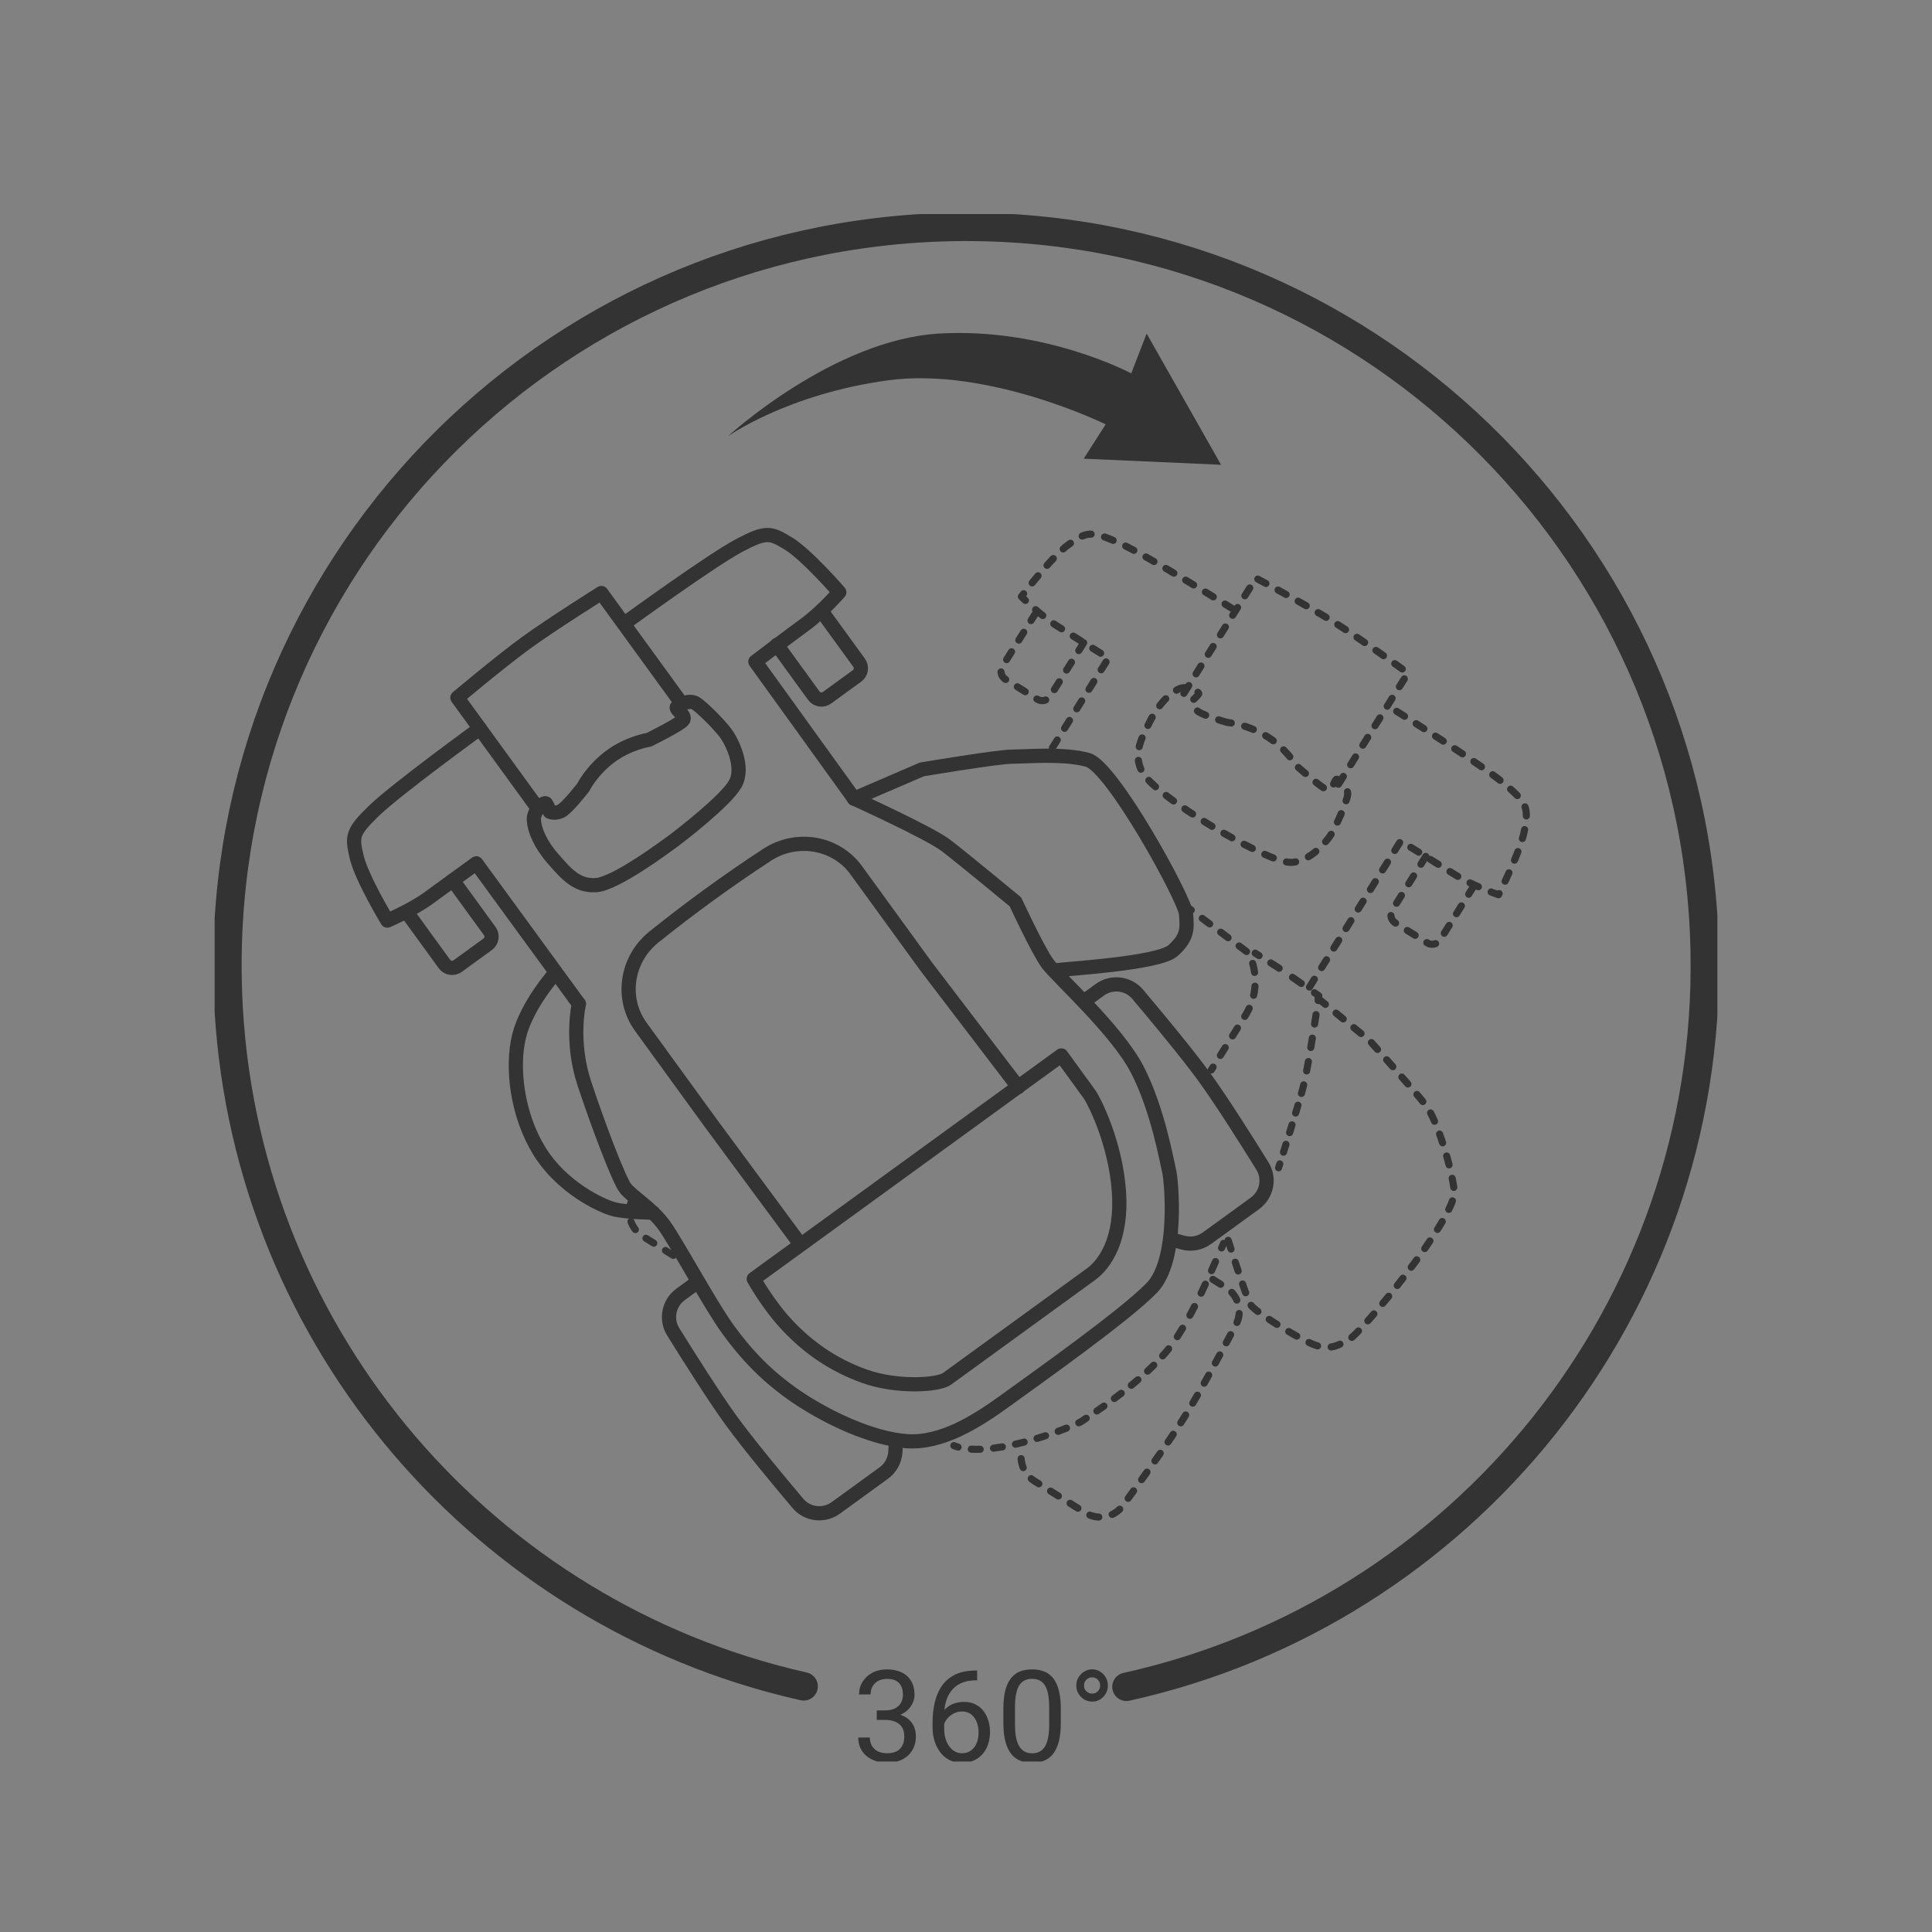 <svg xmlns="http://www.w3.org/2000/svg" width="136" height="136" viewBox="0 0 136 136" fill="none"><rect x="0" y="0" width="136" height="136" fill="#808080" stroke="none"/><g id="Zero turn  Steering" clip-path="url(#clip0_1312_54)"><g id="Zero turn  Steering_2"><rect id="&#xE7;&#x9F;&#xA9;&#xE5;&#xBD;&#xA2;" width="136" height="136" fill="white" fill-opacity="0.01"></rect><g id="&#xE7;&#xBC;&#x96;&#xE7;&#xBB;&#x84;" clip-path="url(#clip1_1312_54)"><g id="&#xE7;&#xBC;&#x96;&#xE7;&#xBB;&#x84; 18"><path id="&#xE8;&#xB7;&#xAF;&#xE5;&#xBE;&#x84;" d="M56.333 87.582L50.037 79.063L48.528 76.986L45.109 72.28C43.674 70.307 44.078 67.527 46.026 65.963C47.306 64.935 48.609 63.939 49.935 62.976C51.261 62.012 52.611 61.081 53.984 60.182C56.074 58.812 58.843 59.287 60.276 61.262L63.717 65.998L65.203 68.044L71.674 76.522" stroke="#333333" stroke-linecap="round" stroke-linejoin="round"></path><path id="&#xE8;&#xB7;&#xAF;&#xE5;&#xBE;&#x84; 64" d="M40.749 70.668C40.749 70.668 40.141 73.27 41.135 76.27C42.128 79.27 43.546 82.982 43.997 83.603C44.448 84.223 45.854 85.023 46.743 86.246C47.631 87.469 49.986 91.847 51.252 93.589C52.518 95.331 53.971 96.901 56.092 98.339C58.213 99.776 61.367 101.274 63.826 101.45C66.284 101.626 68.756 100.061 70.802 98.575C72.848 97.089 79.148 92.642 81.07 90.667C82.993 88.692 82.454 83.055 82.303 82.453C82.153 81.852 81.51 78.102 80.059 75.296C78.608 72.49 74.407 68.746 73.732 67.817C73.056 66.887 71.478 63.485 71.478 63.485C71.478 63.485 67.737 60.387 66.579 59.506C65.422 58.624 60.122 56.217 60.122 56.217" stroke="#333333" stroke-linecap="round" stroke-linejoin="round"></path><path id="&#xE8;&#xB7;&#xAF;&#xE5;&#xBE;&#x84; 68" d="M53.059 90.024L74.708 74.296C74.708 74.296 76.314 76.505 76.674 77.002C77.035 77.499 78.516 80.441 78.763 83.842C79.01 87.243 77.768 88.993 76.798 89.698C75.828 90.403 67.28 96.613 66.664 97.06C66.049 97.508 63.132 97.701 60.83 96.87C58.529 96.039 56.846 94.788 55.46 93.329C54.073 91.869 53.059 90.024 53.059 90.024Z" stroke="#333333" stroke-linecap="round" stroke-linejoin="round"></path><path id="&#xE8;&#xB7;&#xAF;&#xE5;&#xBE;&#x84; 71" d="M49.122 90.233L47.911 91.113C47.074 91.721 46.844 92.87 47.39 93.749C48.487 95.516 50.285 98.363 51.478 100.005C52.672 101.647 54.824 104.237 56.165 105.827C56.833 106.618 57.996 106.754 58.833 106.146L62.213 103.69C62.699 103.337 63 102.782 63.03 102.181L63.052 101.732" stroke="#333333" stroke-linecap="round" stroke-linejoin="round"></path><path id="&#xE8;&#xB7;&#xAF;&#xE5;&#xBE;&#x84; 71&#xE5;&#xA4;&#x87;&#xE4;&#xBB;&#xBD;" d="M76.298 70.489L77.419 69.674C78.256 69.066 79.419 69.202 80.087 69.993C81.428 71.582 83.58 74.172 84.773 75.815C85.967 77.457 87.765 80.304 88.862 82.071C89.408 82.95 89.178 84.098 88.341 84.707L84.961 87.162C84.475 87.516 83.854 87.63 83.274 87.473L82.84 87.356" stroke="#333333" stroke-linecap="round" stroke-linejoin="round"></path><path id="&#xE8;&#xB7;&#xAF;&#xE5;&#xBE;&#x84; 73" d="M39.115 68.463C39.115 68.463 37.094 70.704 36.544 72.921C35.994 75.137 36.397 78.483 37.977 81.04C39.558 83.598 42.329 84.892 43.213 85.121C44.097 85.349 45.973 85.361 45.973 85.361" stroke="#333333" stroke-linecap="round" stroke-linejoin="round"></path><path id="&#xE8;&#xB7;&#xAF;&#xE5;&#xBE;&#x84; 77" d="M60.122 56.217L64.892 54.162C64.892 54.162 70.252 53.262 71.258 53.262C72.263 53.262 74.849 53.02 76.571 53.49C78.294 53.96 83.395 63.258 83.487 64.319C83.578 65.379 83.608 65.973 82.587 66.905C81.566 67.837 74.934 68.2 74.375 68.299" stroke="#333333" stroke-linecap="round" stroke-linejoin="round"></path><path id="&#xE8;&#xB7;&#xAF;&#xE5;&#xBE;&#x84; 80" d="M37.789 56.807L32.197 49.111C32.197 49.111 35.228 46.562 37.049 45.239C38.869 43.916 42.333 41.746 42.333 41.746L47.925 49.443" stroke="#333333" stroke-linecap="round" stroke-linejoin="round"></path><path id="&#xE8;&#xB7;&#xAF;&#xE5;&#xBE;&#x84; 82" d="M41.054 55.43C41.054 55.43 39.911 56.911 39.461 57.109C39.011 57.308 38.701 57.14 38.701 57.14C38.701 57.14 38.542 56.708 38.435 56.561C38.329 56.414 37.532 57.034 37.58 57.738C37.628 58.441 38.037 59.437 38.941 60.464C39.844 61.491 40.584 62.394 41.953 62.308C43.322 62.222 46.81 59.623 47.312 59.258C47.815 58.893 51.083 56.373 51.754 55.187C52.424 54.001 51.517 52.206 51.099 51.631C50.681 51.056 49.371 49.726 48.935 49.488C48.498 49.25 47.742 49.612 47.643 49.778C47.543 49.944 48.304 50.367 48.091 50.68C47.878 50.994 45.668 52.078 45.668 52.078C45.668 52.078 44.208 52.298 42.908 53.292C41.609 54.286 41.054 55.43 41.054 55.43Z" stroke="#333333" stroke-linecap="round" stroke-linejoin="round"></path><path id="&#xE8;&#xB7;&#xAF;&#xE5;&#xBE;&#x84; 84" d="M40.749 70.668L33.528 60.773C33.528 60.773 31.308 62.386 30.156 63.223C29.004 64.06 27.263 64.804 27.263 64.804C27.263 64.804 25.463 61.818 25.114 60.35C24.764 58.883 24.768 58.582 26.322 57.076C27.875 55.569 33.775 51.283 33.775 51.283" stroke="#333333" stroke-linecap="round" stroke-linejoin="round"></path><path id="&#xE8;&#xB7;&#xAF;&#xE5;&#xBE;&#x84; 84&#xE5;&#xA4;&#x87;&#xE4;&#xBB;&#xBD;" d="M60.122 56.217L53.173 46.576C53.173 46.576 55.529 44.788 56.681 43.95C57.834 43.113 59.08 41.688 59.08 41.688C59.08 41.688 56.795 39.053 55.508 38.268C54.22 37.482 53.933 37.393 52.02 38.404C50.108 39.416 44.208 43.703 44.208 43.703" stroke="#333333" stroke-linecap="round" stroke-linejoin="round"></path><path id="&#xE8;&#xB7;&#xAF;&#xE5;&#xBE;&#x84; 85" d="M28.69 64.287L31.287 67.861C31.502 68.157 31.917 68.223 32.213 68.008L34.329 66.47C34.625 66.255 34.691 65.84 34.476 65.544L31.879 61.97" stroke="#333333" stroke-linecap="round" stroke-linejoin="round"></path><path id="&#xE8;&#xB7;&#xAF;&#xE5;&#xBE;&#x84; 85&#xE5;&#xA4;&#x87;&#xE4;&#xBB;&#xBD;" d="M54.69 45.397L57.287 48.971C57.502 49.267 57.917 49.333 58.213 49.117L60.329 47.58C60.625 47.365 60.691 46.95 60.476 46.654L57.879 43.08" stroke="#333333" stroke-linecap="round" stroke-linejoin="round"></path></g><g id="&#xE7;&#xBC;&#x96;&#xE7;&#xBB;&#x84; 18&#xE5;&#xA4;&#x87;&#xE4;&#xBB;&#xBD;"><path id="&#xE8;&#xB7;&#xAF;&#xE5;&#xBE;&#x84;_2" d="M83.337 63.676L87.921 67.11C88.558 68.485 88.515 70.121 87.67 71.471C87.67 71.471 86.068 74.036 85.266 75.318" stroke="#333333" stroke-width="0.5" stroke-linecap="round" stroke-linejoin="round" stroke-dasharray="0.65 0.97"></path><path id="&#xE5;&#xBD;&#xA2;&#xE7;&#x8A;&#xB6;" d="M67.241 101.531C67.114 101.479 66.968 101.54 66.915 101.668C66.863 101.796 66.924 101.942 67.052 101.994L67.241 101.531ZM76.212 100.004L76.359 100.206L76.212 100.004ZM82.043 95.216L82.233 95.379L82.043 95.216ZM86.358 87.63C86.414 87.504 86.358 87.356 86.231 87.299C86.106 87.243 85.958 87.299 85.901 87.425L86.358 87.63ZM89.764 82.13C89.722 82.261 89.795 82.402 89.927 82.444C90.058 82.485 90.199 82.412 90.24 82.281L89.764 82.13ZM91.69 76.692L91.449 76.626L91.69 76.692ZM92.838 70.098L93.085 70.134C93.099 70.041 93.059 69.948 92.982 69.894L92.838 70.098ZM88.488 66.884C88.371 66.811 88.217 66.847 88.144 66.964C88.07 67.081 88.106 67.235 88.223 67.308L88.488 66.884ZM67.374 102.105C67.507 102.143 67.645 102.066 67.683 101.933C67.721 101.8 67.644 101.662 67.511 101.624L67.374 102.105ZM68.386 101.763C68.248 101.754 68.13 101.859 68.121 101.997C68.113 102.135 68.218 102.253 68.356 102.262L68.386 101.763ZM69.007 102.269C69.145 102.265 69.253 102.15 69.249 102.012C69.244 101.874 69.129 101.765 68.991 101.77L69.007 102.269ZM69.907 101.695C69.77 101.712 69.673 101.837 69.691 101.974C69.708 102.111 69.833 102.208 69.97 102.191L69.907 101.695ZM70.602 102.096C70.738 102.073 70.829 101.943 70.805 101.807C70.782 101.671 70.653 101.58 70.516 101.603L70.602 102.096ZM71.427 101.419C71.292 101.45 71.208 101.584 71.239 101.719C71.27 101.853 71.404 101.937 71.539 101.906L71.427 101.419ZM72.156 101.755C72.289 101.72 72.369 101.583 72.334 101.45C72.299 101.316 72.163 101.236 72.029 101.271L72.156 101.755ZM72.927 101.017C72.795 101.057 72.72 101.196 72.76 101.329C72.801 101.461 72.94 101.535 73.072 101.495L72.927 101.017ZM73.677 101.304C73.808 101.26 73.879 101.119 73.836 100.988C73.793 100.857 73.651 100.785 73.52 100.829L73.677 101.304ZM74.402 100.521C74.272 100.568 74.206 100.712 74.254 100.842C74.302 100.971 74.445 101.037 74.575 100.99L74.402 100.521ZM75.168 100.762C75.296 100.71 75.358 100.565 75.307 100.437C75.256 100.309 75.11 100.246 74.982 100.298L75.168 100.762ZM75.828 99.93C75.704 99.991 75.652 100.141 75.713 100.265C75.773 100.389 75.923 100.44 76.047 100.38L75.828 99.93ZM76.599 100.042C76.713 99.965 76.744 99.809 76.667 99.695C76.59 99.58 76.434 99.549 76.32 99.627L76.599 100.042ZM77.072 99.118C76.958 99.197 76.929 99.352 77.007 99.466C77.085 99.58 77.241 99.609 77.355 99.531L77.072 99.118ZM77.854 99.183C77.967 99.104 77.994 98.948 77.914 98.835C77.835 98.722 77.679 98.695 77.566 98.775L77.854 99.183ZM78.297 98.246C78.186 98.328 78.163 98.485 78.245 98.596C78.327 98.706 78.484 98.729 78.595 98.647L78.297 98.246ZM79.081 98.279C79.191 98.195 79.211 98.038 79.127 97.928C79.042 97.819 78.885 97.799 78.776 97.883L79.081 98.279ZM79.481 97.322C79.375 97.409 79.359 97.567 79.447 97.674C79.534 97.781 79.692 97.796 79.799 97.708L79.481 97.322ZM80.267 97.315C80.371 97.225 80.383 97.067 80.293 96.963C80.203 96.858 80.045 96.846 79.941 96.936L80.267 97.315ZM80.61 96.337C80.509 96.431 80.504 96.59 80.598 96.691C80.692 96.791 80.85 96.797 80.951 96.703L80.61 96.337ZM81.393 96.278C81.491 96.18 81.492 96.022 81.394 95.924C81.297 95.826 81.139 95.826 81.041 95.923L81.393 96.278ZM81.658 95.276C81.565 95.379 81.574 95.537 81.677 95.629C81.779 95.721 81.937 95.713 82.03 95.61L81.658 95.276ZM82.461 95.101C82.546 94.993 82.528 94.836 82.419 94.75C82.311 94.665 82.154 94.683 82.068 94.792L82.461 95.101ZM82.664 93.956C82.589 94.072 82.621 94.227 82.737 94.302C82.852 94.378 83.007 94.346 83.083 94.23L82.664 93.956ZM83.458 93.629C83.529 93.51 83.49 93.357 83.372 93.286C83.253 93.215 83.1 93.254 83.029 93.372L83.458 93.629ZM83.541 92.47C83.475 92.591 83.52 92.743 83.642 92.809C83.763 92.874 83.915 92.829 83.981 92.707L83.541 92.47ZM84.308 92.084C84.371 91.961 84.322 91.811 84.2 91.748C84.077 91.685 83.926 91.733 83.863 91.856L84.308 92.084ZM84.326 90.922C84.266 91.047 84.318 91.196 84.443 91.256C84.567 91.316 84.716 91.263 84.776 91.139L84.326 90.922ZM85.076 90.504C85.134 90.379 85.079 90.23 84.954 90.172C84.829 90.114 84.68 90.168 84.622 90.293L85.076 90.504ZM85.055 89.342C84.999 89.468 85.055 89.616 85.181 89.673C85.307 89.729 85.455 89.672 85.511 89.546L85.055 89.342ZM85.795 88.907C85.851 88.781 85.793 88.633 85.667 88.578C85.541 88.522 85.393 88.579 85.337 88.706L85.795 88.907ZM85.76 87.745C85.704 87.871 85.761 88.019 85.887 88.074C86.014 88.13 86.161 88.073 86.217 87.947L85.76 87.745ZM88.498 67.48C88.615 67.553 88.769 67.517 88.842 67.4C88.915 67.283 88.88 67.129 88.763 67.056L88.498 67.48ZM89.587 67.571C89.47 67.498 89.316 67.533 89.242 67.65C89.169 67.767 89.205 67.922 89.322 67.995L89.587 67.571ZM89.907 68.368C90.022 68.444 90.177 68.413 90.254 68.298C90.33 68.183 90.299 68.028 90.184 67.951L89.907 68.368ZM91.124 68.592C91.01 68.513 90.855 68.542 90.776 68.655C90.698 68.769 90.726 68.925 90.839 69.003L91.124 68.592ZM91.459 69.434C91.572 69.513 91.728 69.485 91.807 69.372C91.886 69.259 91.858 69.103 91.745 69.024L91.459 69.434ZM92.673 69.676C92.56 69.596 92.404 69.623 92.325 69.736C92.245 69.849 92.272 70.005 92.385 70.084L92.673 69.676ZM92.542 70.392C92.521 70.529 92.616 70.656 92.752 70.676C92.889 70.697 93.016 70.602 93.036 70.466L92.542 70.392ZM92.887 71.461C92.907 71.324 92.814 71.197 92.677 71.176C92.541 71.155 92.413 71.249 92.392 71.385L92.887 71.461ZM92.291 72.046C92.27 72.183 92.363 72.31 92.499 72.332C92.636 72.353 92.764 72.26 92.785 72.123L92.291 72.046ZM92.627 73.117C92.649 72.981 92.557 72.852 92.421 72.83C92.284 72.808 92.156 72.901 92.134 73.037L92.627 73.117ZM92.025 73.696C92.003 73.832 92.095 73.961 92.231 73.984C92.367 74.006 92.496 73.915 92.519 73.778L92.025 73.696ZM92.347 74.771C92.371 74.635 92.281 74.505 92.145 74.48C92.009 74.456 91.879 74.546 91.855 74.682L92.347 74.771ZM91.733 75.338C91.707 75.473 91.796 75.605 91.931 75.631C92.067 75.657 92.198 75.568 92.224 75.433L91.733 75.338ZM92.015 76.425C92.047 76.291 91.963 76.156 91.829 76.125C91.695 76.093 91.56 76.176 91.528 76.311L92.015 76.425ZM91.372 76.901C91.334 77.034 91.412 77.172 91.544 77.21C91.677 77.248 91.815 77.17 91.853 77.037L91.372 76.901ZM91.609 77.871C91.649 77.739 91.573 77.6 91.441 77.56C91.309 77.521 91.17 77.596 91.13 77.728L91.609 77.871ZM90.964 78.278C90.924 78.41 90.999 78.55 91.131 78.59C91.263 78.63 91.403 78.556 91.443 78.424L90.964 78.278ZM91.189 79.252C91.23 79.12 91.156 78.98 91.024 78.939C90.892 78.899 90.752 78.973 90.711 79.105L91.189 79.252ZM90.541 79.655C90.5 79.787 90.574 79.927 90.706 79.968C90.838 80.009 90.978 79.935 91.019 79.803L90.541 79.655ZM90.761 80.63C90.802 80.498 90.728 80.358 90.597 80.316C90.465 80.275 90.325 80.349 90.284 80.48L90.761 80.63ZM90.111 81.03C90.07 81.161 90.143 81.302 90.275 81.343C90.406 81.385 90.547 81.311 90.588 81.18L90.111 81.03ZM90.328 82.006C90.369 81.874 90.296 81.734 90.165 81.692C90.033 81.65 89.892 81.723 89.851 81.855L90.328 82.006ZM67.052 101.994C67.156 102.036 67.263 102.073 67.374 102.105L67.511 101.624C67.416 101.597 67.326 101.566 67.241 101.531L67.052 101.994ZM68.356 102.262C68.567 102.274 68.784 102.276 69.007 102.269L68.991 101.77C68.782 101.776 68.579 101.774 68.386 101.763L68.356 102.262ZM69.97 102.191C70.179 102.165 70.39 102.133 70.602 102.096L70.516 101.603C70.311 101.639 70.108 101.67 69.907 101.695L69.97 102.191ZM71.539 101.906C71.746 101.859 71.952 101.808 72.156 101.755L72.029 101.271C71.83 101.323 71.629 101.373 71.427 101.419L71.539 101.906ZM73.072 101.495C73.279 101.432 73.481 101.368 73.677 101.304L73.52 100.829C73.328 100.892 73.13 100.955 72.927 101.017L73.072 101.495ZM74.575 100.99C74.787 100.911 74.986 100.835 75.168 100.762L74.982 100.298C74.804 100.369 74.61 100.444 74.402 100.521L74.575 100.99ZM76.047 100.38C76.18 100.315 76.292 100.255 76.359 100.206L76.064 99.802C76.037 99.822 75.962 99.865 75.828 99.93L76.047 100.38ZM76.359 100.206C76.407 100.171 76.488 100.116 76.599 100.042L76.32 99.627C76.21 99.7 76.122 99.76 76.064 99.802L76.359 100.206ZM77.355 99.531C77.51 99.425 77.677 99.309 77.854 99.183L77.566 98.775C77.391 98.899 77.225 99.013 77.072 99.118L77.355 99.531ZM78.595 98.647C78.753 98.529 78.916 98.406 79.081 98.279L78.776 97.883C78.613 98.009 78.453 98.13 78.297 98.246L78.595 98.647ZM79.799 97.708C79.954 97.581 80.111 97.45 80.267 97.315L79.941 96.936C79.788 97.068 79.634 97.197 79.481 97.322L79.799 97.708ZM80.951 96.703C81.1 96.564 81.248 96.422 81.393 96.278L81.041 95.923C80.9 96.063 80.756 96.201 80.61 96.337L80.951 96.703ZM82.03 95.61C82.099 95.533 82.166 95.456 82.233 95.379L81.854 95.053C81.79 95.127 81.724 95.202 81.658 95.276L82.03 95.61ZM82.233 95.379C82.309 95.29 82.385 95.197 82.461 95.101L82.068 94.792C81.997 94.882 81.925 94.969 81.854 95.053L82.233 95.379ZM83.083 94.23C83.209 94.036 83.335 93.835 83.458 93.629L83.029 93.372C82.909 93.573 82.787 93.769 82.664 93.956L83.083 94.23ZM83.981 92.707C84.092 92.502 84.201 92.294 84.308 92.084L83.863 91.856C83.757 92.063 83.65 92.268 83.541 92.47L83.981 92.707ZM84.776 91.139C84.879 90.926 84.978 90.714 85.076 90.504L84.622 90.293C84.526 90.501 84.427 90.712 84.326 90.922L84.776 91.139ZM85.511 89.546C85.61 89.327 85.704 89.113 85.795 88.907L85.337 88.706C85.247 88.911 85.153 89.124 85.055 89.342L85.511 89.546ZM86.217 87.947C86.266 87.836 86.313 87.73 86.358 87.63L85.901 87.425C85.856 87.527 85.808 87.634 85.76 87.745L86.217 87.947ZM88.223 67.308C88.223 67.308 88.223 67.308 88.224 67.309C88.224 67.309 88.224 67.309 88.224 67.309C88.224 67.309 88.225 67.31 88.225 67.31C88.225 67.31 88.227 67.311 88.227 67.311C88.227 67.311 88.228 67.312 88.228 67.312C88.228 67.312 88.23 67.312 88.23 67.312C88.23 67.312 88.232 67.314 88.232 67.314C88.232 67.314 88.241 67.319 88.241 67.319C88.241 67.319 88.258 67.33 88.258 67.33C88.259 67.331 88.293 67.352 88.293 67.352C88.294 67.353 88.328 67.374 88.328 67.374C88.329 67.374 88.362 67.395 88.363 67.396C88.363 67.396 88.397 67.417 88.397 67.417C88.398 67.417 88.43 67.438 88.431 67.438C88.432 67.439 88.464 67.459 88.464 67.459C88.465 67.46 88.497 67.479 88.498 67.48L88.763 67.056C88.762 67.055 88.73 67.036 88.729 67.035C88.729 67.034 88.697 67.015 88.696 67.014C88.695 67.014 88.663 66.993 88.662 66.993C88.661 66.993 88.628 66.972 88.628 66.972C88.627 66.971 88.594 66.95 88.593 66.95C88.593 66.95 88.559 66.928 88.558 66.928C88.558 66.928 88.524 66.906 88.523 66.906C88.523 66.906 88.506 66.895 88.506 66.895C88.506 66.895 88.497 66.89 88.497 66.89C88.497 66.89 88.492 66.887 88.492 66.887C88.492 66.887 88.49 66.886 88.49 66.886C88.49 66.886 88.489 66.885 88.489 66.885C88.489 66.885 88.489 66.885 88.489 66.885C88.488 66.884 88.488 66.884 88.488 66.884L88.223 67.308ZM89.322 67.995C89.323 67.995 89.358 68.018 89.359 68.018C89.36 68.019 89.394 68.04 89.395 68.04C89.396 68.041 89.43 68.062 89.43 68.063C89.432 68.063 89.464 68.084 89.465 68.084C89.466 68.085 89.498 68.105 89.499 68.106C89.5 68.106 89.515 68.116 89.516 68.116C89.516 68.116 89.532 68.126 89.532 68.126C89.534 68.127 89.563 68.146 89.565 68.147C89.566 68.148 89.595 68.165 89.597 68.166L89.861 67.742C89.86 67.742 89.831 67.724 89.83 67.723C89.828 67.722 89.799 67.703 89.797 67.702C89.796 67.701 89.765 67.682 89.764 67.681C89.763 67.681 89.731 67.661 89.73 67.66C89.729 67.66 89.697 67.639 89.695 67.639C89.695 67.638 89.661 67.617 89.66 67.617C89.659 67.616 89.625 67.594 89.624 67.594C89.623 67.594 89.588 67.571 89.587 67.571L89.322 67.995ZM89.597 68.166C89.676 68.216 89.78 68.283 89.907 68.368L90.184 67.951C90.054 67.866 89.947 67.796 89.861 67.742L89.597 68.166ZM90.839 69.003C91.028 69.133 91.234 69.277 91.459 69.434L91.745 69.024C91.52 68.867 91.313 68.723 91.124 68.592L90.839 69.003ZM92.385 70.084C92.486 70.155 92.588 70.228 92.694 70.302L92.982 69.894C92.877 69.819 92.774 69.746 92.673 69.676L92.385 70.084ZM92.59 70.061C92.574 70.173 92.558 70.283 92.542 70.392L93.036 70.466C93.052 70.356 93.069 70.246 93.085 70.134L92.59 70.061ZM92.392 71.385C92.358 71.612 92.324 71.833 92.291 72.046L92.785 72.123C92.818 71.909 92.852 71.688 92.887 71.461L92.392 71.385ZM92.134 73.037C92.097 73.266 92.061 73.486 92.025 73.696L92.519 73.778C92.554 73.567 92.59 73.347 92.627 73.117L92.134 73.037ZM91.855 74.682C91.812 74.918 91.772 75.136 91.733 75.338L92.224 75.433C92.263 75.228 92.304 75.008 92.347 74.771L91.855 74.682ZM91.528 76.311C91.5 76.429 91.474 76.534 91.449 76.626L91.931 76.758C91.958 76.659 91.986 76.548 92.015 76.425L91.528 76.311ZM91.449 76.626C91.426 76.709 91.401 76.801 91.372 76.901L91.853 77.037C91.882 76.936 91.908 76.843 91.931 76.758L91.449 76.626ZM91.13 77.728C91.079 77.899 91.024 78.082 90.964 78.278L91.443 78.424C91.502 78.227 91.558 78.043 91.609 77.871L91.13 77.728ZM90.711 79.105C90.657 79.28 90.6 79.464 90.541 79.655L91.019 79.803C91.078 79.612 91.135 79.428 91.189 79.252L90.711 79.105ZM90.284 80.48C90.228 80.658 90.17 80.841 90.111 81.03L90.588 81.18C90.647 80.991 90.705 80.808 90.761 80.63L90.284 80.48ZM89.851 81.855C89.822 81.945 89.793 82.037 89.764 82.13L90.24 82.281C90.27 82.188 90.299 82.096 90.328 82.006L89.851 81.855Z" fill="#333333"></path><path id="&#xE8;&#xB7;&#xAF;&#xE5;&#xBE;&#x84;_3" d="M44.52 84.416C44.039 85.332 44.364 86.476 45.263 87.037L48.785 89.238" stroke="#333333" stroke-width="0.5" stroke-linecap="round" stroke-linejoin="round" stroke-dasharray="0.65 0.97"></path><path id="&#xE8;&#xB7;&#xAF;&#xE5;&#xBE;&#x84; 71&#xE5;&#xA4;&#x87;&#xE4;&#xBB;&#xBD;_2" d="M85.377 90.062L86.305 90.642C87.183 91.19 87.492 92.319 87.009 93.234C86.033 95.084 84.424 98.075 83.34 99.809C82.256 101.544 80.273 104.301 79.039 105.989C78.428 106.825 77.278 107.041 76.4 106.493L72.815 104.253C72.305 103.934 71.967 103.402 71.895 102.806L71.839 102.35" stroke="#333333" stroke-width="0.5" stroke-linecap="round" stroke-linejoin="round" stroke-dasharray="0.65 0.97"></path><path id="&#xE8;&#xB7;&#xAF;&#xE5;&#xBE;&#x84; 77_2" d="M92.796 70.29L96.4 73.237C96.4 73.237 99.642 76.852 100.383 77.821C101.124 78.79 102.159 82.045 102.371 83.83C102.583 85.614 95.832 93.875 94.877 94.359C93.922 94.844 93.379 95.095 92.123 94.493C90.868 93.891 88.33 92.322 88.027 91.838C87.725 91.354 86.304 86.827 86.304 86.827" stroke="#333333" stroke-width="0.5" stroke-linecap="round" stroke-linejoin="round" stroke-dasharray="0.65 0.97"></path><path id="&#xE8;&#xB7;&#xAF;&#xE5;&#xBE;&#x84; 80_2" d="M83.337 48.808L88.408 40.693C88.408 40.693 91.931 42.562 93.853 43.763C95.775 44.964 99.108 47.379 99.108 47.379L94.037 55.494" stroke="#333333" stroke-width="0.5" stroke-linecap="round" stroke-linejoin="round" stroke-dasharray="0.65 0.97"></path><path id="&#xE8;&#xB7;&#xAF;&#xE5;&#xBE;&#x84; 82_2" fill-rule="evenodd" clip-rule="evenodd" d="M86.405 50.86C86.405 50.86 84.604 50.356 84.251 50.013C83.899 49.67 83.938 49.319 83.938 49.319C83.938 49.319 84.279 49.01 84.375 48.856C84.472 48.702 83.598 48.196 82.964 48.504C82.33 48.812 81.56 49.564 80.946 50.787C80.332 52.01 79.772 53.033 80.365 54.27C80.957 55.508 84.673 57.768 85.2 58.097C85.727 58.426 89.288 60.513 90.639 60.69C91.99 60.867 93.314 59.353 93.691 58.751C94.067 58.148 94.81 56.435 94.867 55.941C94.924 55.448 94.305 54.882 94.114 54.852C93.923 54.822 93.815 55.686 93.445 55.606C93.075 55.526 91.241 53.883 91.241 53.883C91.241 53.883 90.491 52.611 89.082 51.779C87.674 50.946 86.405 50.86 86.405 50.86Z" stroke="#333333" stroke-width="0.5" stroke-linecap="round" stroke-linejoin="round" stroke-dasharray="0.65 0.97"></path><path id="&#xE8;&#xB7;&#xAF;&#xE5;&#xBE;&#x84; 84_2" d="M74.081 52.641L78.028 46.325C78.028 46.325 75.684 44.861 74.468 44.101C73.251 43.341 71.899 41.997 71.899 41.997C71.899 41.997 74.007 39.193 75.245 38.315C76.482 37.436 76.764 37.327 78.757 38.209C80.749 39.091 86.977 42.983 86.977 42.983" stroke="#333333" stroke-width="0.5" stroke-linecap="round" stroke-linejoin="round" stroke-dasharray="0.65 0.97"></path><path id="&#xE8;&#xB7;&#xAF;&#xE5;&#xBE;&#x84; 84&#xE5;&#xA4;&#x87;&#xE4;&#xBB;&#xBD;_2" d="M92.178 69.485L98.597 59.205C98.597 59.205 101.253 60.839 102.469 61.599C103.686 62.359 105.486 62.985 105.486 62.985C105.486 62.985 107.083 59.861 107.33 58.364C107.577 56.867 107.552 56.565 105.885 55.161C104.219 53.757 97.99 49.865 97.99 49.865" stroke="#333333" stroke-width="0.5" stroke-linecap="round" stroke-linejoin="round" stroke-dasharray="0.65 0.97"></path><path id="&#xE8;&#xB7;&#xAF;&#xE5;&#xBE;&#x84; 85_2" d="M72.921 43.134L70.564 46.906C70.37 47.217 70.464 47.625 70.775 47.819L73.017 49.221C73.328 49.414 73.736 49.32 73.93 49.01L76.287 45.238" stroke="#333333" stroke-width="0.5" stroke-linecap="round" stroke-linejoin="round" stroke-dasharray="0.65 0.97"></path><path id="&#xE8;&#xB7;&#xAF;&#xE5;&#xBE;&#x84; 85&#xE5;&#xA4;&#x87;&#xE4;&#xBB;&#xBD;_2" d="M100.368 60.285L98.011 64.057C97.817 64.368 97.912 64.776 98.222 64.97L100.464 66.371C100.775 66.565 101.184 66.471 101.377 66.161L103.734 62.389" stroke="#333333" stroke-width="0.5" stroke-linecap="round" stroke-linejoin="round" stroke-dasharray="0.65 0.97"></path></g><path id="360&#xC2;&#xB0;" d="M61.718 120.401H62.298C62.583 120.401 62.817 120.354 63.002 120.26C63.189 120.164 63.328 120.033 63.419 119.869C63.513 119.702 63.56 119.515 63.56 119.307C63.56 119.061 63.519 118.854 63.437 118.687C63.355 118.52 63.231 118.394 63.067 118.309C62.903 118.224 62.695 118.182 62.443 118.182C62.215 118.182 62.013 118.227 61.837 118.318C61.664 118.406 61.528 118.532 61.428 118.696C61.331 118.86 61.283 119.053 61.283 119.276H60.47C60.47 118.951 60.552 118.655 60.716 118.388C60.88 118.122 61.11 117.909 61.406 117.751C61.705 117.593 62.051 117.514 62.443 117.514C62.83 117.514 63.169 117.583 63.459 117.72C63.748 117.855 63.974 118.057 64.135 118.327C64.296 118.593 64.377 118.926 64.377 119.324C64.377 119.485 64.339 119.658 64.263 119.843C64.189 120.024 64.074 120.194 63.916 120.353C63.76 120.511 63.558 120.641 63.309 120.744C63.06 120.843 62.761 120.893 62.413 120.893H61.718V120.401ZM61.718 121.069V120.581H62.413C62.82 120.581 63.157 120.629 63.423 120.726C63.69 120.823 63.899 120.952 64.052 121.113C64.207 121.274 64.315 121.451 64.377 121.645C64.441 121.835 64.474 122.025 64.474 122.216C64.474 122.515 64.422 122.78 64.32 123.011C64.22 123.243 64.078 123.439 63.894 123.6C63.712 123.761 63.498 123.883 63.252 123.965C63.006 124.047 62.738 124.088 62.448 124.088C62.169 124.088 61.907 124.048 61.661 123.969C61.418 123.89 61.203 123.776 61.015 123.626C60.828 123.474 60.681 123.288 60.576 123.068C60.47 122.846 60.417 122.592 60.417 122.308H61.23C61.23 122.531 61.279 122.726 61.376 122.893C61.475 123.06 61.616 123.19 61.797 123.284C61.982 123.375 62.199 123.42 62.448 123.42C62.697 123.42 62.911 123.377 63.089 123.292C63.271 123.205 63.41 123.073 63.507 122.897C63.606 122.721 63.656 122.5 63.656 122.233C63.656 121.967 63.601 121.749 63.489 121.579C63.378 121.406 63.22 121.278 63.015 121.196C62.812 121.111 62.574 121.069 62.298 121.069H61.718ZM68.714 117.593H68.785V118.283H68.714C68.284 118.283 67.923 118.353 67.633 118.494C67.343 118.631 67.113 118.817 66.943 119.052C66.773 119.283 66.65 119.544 66.574 119.834C66.501 120.124 66.464 120.418 66.464 120.717V121.658C66.464 121.942 66.498 122.194 66.565 122.414C66.633 122.63 66.725 122.813 66.842 122.963C66.96 123.112 67.091 123.225 67.238 123.301C67.387 123.377 67.543 123.416 67.704 123.416C67.891 123.416 68.058 123.38 68.205 123.31C68.351 123.237 68.474 123.136 68.574 123.007C68.676 122.875 68.754 122.72 68.807 122.541C68.859 122.362 68.886 122.166 68.886 121.952C68.886 121.762 68.862 121.579 68.815 121.403C68.769 121.224 68.697 121.066 68.6 120.928C68.503 120.788 68.382 120.678 68.235 120.599C68.092 120.517 67.92 120.476 67.721 120.476C67.496 120.476 67.285 120.531 67.088 120.643C66.895 120.751 66.735 120.895 66.609 121.073C66.486 121.249 66.416 121.441 66.398 121.649L65.968 121.645C66.009 121.316 66.085 121.037 66.196 120.805C66.311 120.571 66.451 120.38 66.618 120.234C66.788 120.084 66.977 119.976 67.185 119.909C67.396 119.838 67.619 119.803 67.853 119.803C68.172 119.803 68.448 119.863 68.679 119.983C68.911 120.104 69.101 120.265 69.251 120.467C69.4 120.666 69.51 120.892 69.58 121.144C69.653 121.393 69.69 121.649 69.69 121.913C69.69 122.214 69.647 122.497 69.562 122.761C69.478 123.024 69.35 123.256 69.18 123.455C69.013 123.654 68.807 123.81 68.561 123.921C68.314 124.032 68.029 124.088 67.704 124.088C67.358 124.088 67.056 124.018 66.798 123.877C66.54 123.733 66.327 123.543 66.157 123.306C65.987 123.068 65.859 122.805 65.774 122.515C65.689 122.225 65.647 121.93 65.647 121.631V121.249C65.647 120.798 65.692 120.355 65.783 119.922C65.874 119.488 66.031 119.096 66.253 118.744C66.479 118.393 66.791 118.113 67.189 117.905C67.588 117.697 68.096 117.593 68.714 117.593ZM74.673 120.291V121.267C74.673 121.791 74.626 122.233 74.533 122.594C74.439 122.954 74.304 123.244 74.128 123.464C73.953 123.684 73.74 123.843 73.491 123.943C73.245 124.04 72.967 124.088 72.656 124.088C72.41 124.088 72.183 124.057 71.975 123.996C71.767 123.934 71.58 123.836 71.413 123.701C71.249 123.563 71.108 123.385 70.991 123.165C70.874 122.945 70.784 122.679 70.723 122.365C70.661 122.052 70.63 121.686 70.63 121.267V120.291C70.63 119.767 70.677 119.327 70.771 118.973C70.868 118.618 71.004 118.334 71.18 118.12C71.356 117.903 71.566 117.748 71.812 117.654C72.061 117.561 72.34 117.514 72.647 117.514C72.897 117.514 73.125 117.544 73.333 117.606C73.544 117.665 73.731 117.76 73.895 117.892C74.06 118.021 74.199 118.193 74.313 118.41C74.43 118.624 74.519 118.886 74.581 119.197C74.643 119.507 74.673 119.872 74.673 120.291ZM73.856 121.398V120.155C73.856 119.868 73.838 119.616 73.803 119.399C73.771 119.179 73.723 118.992 73.658 118.836C73.594 118.681 73.512 118.555 73.412 118.458C73.315 118.362 73.203 118.292 73.074 118.248C72.948 118.201 72.806 118.177 72.647 118.177C72.454 118.177 72.283 118.214 72.133 118.287C71.984 118.357 71.858 118.47 71.755 118.625C71.656 118.781 71.58 118.984 71.527 119.236C71.474 119.488 71.448 119.794 71.448 120.155V121.398C71.448 121.686 71.464 121.939 71.496 122.159C71.531 122.378 71.582 122.569 71.65 122.73C71.717 122.888 71.799 123.019 71.896 123.121C71.993 123.224 72.104 123.3 72.23 123.35C72.359 123.396 72.501 123.42 72.656 123.42C72.856 123.42 73.03 123.382 73.179 123.306C73.329 123.229 73.453 123.111 73.553 122.95C73.655 122.786 73.731 122.576 73.781 122.321C73.831 122.063 73.856 121.756 73.856 121.398ZM75.763 118.652C75.763 118.444 75.814 118.253 75.917 118.081C76.019 117.908 76.156 117.77 76.326 117.667C76.496 117.562 76.682 117.509 76.884 117.509C77.086 117.509 77.27 117.562 77.438 117.667C77.605 117.77 77.738 117.908 77.837 118.081C77.937 118.253 77.987 118.444 77.987 118.652C77.987 118.86 77.937 119.05 77.837 119.223C77.738 119.393 77.605 119.529 77.438 119.632C77.27 119.731 77.086 119.781 76.884 119.781C76.682 119.781 76.496 119.731 76.326 119.632C76.156 119.529 76.019 119.393 75.917 119.223C75.814 119.05 75.763 118.86 75.763 118.652ZM76.308 118.652C76.308 118.813 76.364 118.948 76.475 119.056C76.589 119.165 76.726 119.219 76.884 119.219C77.042 119.219 77.174 119.165 77.279 119.056C77.388 118.948 77.442 118.813 77.442 118.652C77.442 118.488 77.388 118.35 77.279 118.239C77.174 118.127 77.042 118.072 76.884 118.072C76.726 118.072 76.589 118.127 76.475 118.239C76.364 118.35 76.308 118.488 76.308 118.652Z" fill="#333333"></path><path id="&#xE8;&#xB7;&#xAF;&#xE5;&#xBE;&#x84;_4" d="M79.293 118.741C102.943 113.511 120.44 92.217 120.001 67.062C119.5 38.348 95.816 15.476 67.102 15.978C38.387 16.479 15.516 40.163 16.017 68.877C16.43 92.53 32.573 112.219 54.301 118.144C55.051 118.349 55.808 118.537 56.572 118.709" stroke="#333333" stroke-width="2" stroke-linecap="round"></path><path id="&#xE8;&#xB7;&#xAF;&#xE5;&#xBE;&#x84; 3" fill-rule="evenodd" clip-rule="evenodd" d="M51.237 30.715C51.237 30.715 58.619 23.924 66.096 23.481C73.573 23.038 79.632 26.283 79.632 26.283L80.716 23.481L85.954 32.717L76.286 32.288L77.831 29.872C77.831 29.872 69.585 25.809 62.5 26.774C55.415 27.739 51.237 30.715 51.237 30.715Z" fill="#333333"></path></g></g></g><defs><clipPath id="clip0_1312_54"><rect width="136" height="136" fill="white"></rect></clipPath><clipPath id="clip1_1312_54"><rect width="105.781" height="108.93" fill="white" transform="translate(15.109 15.07)"></rect></clipPath></defs></svg>